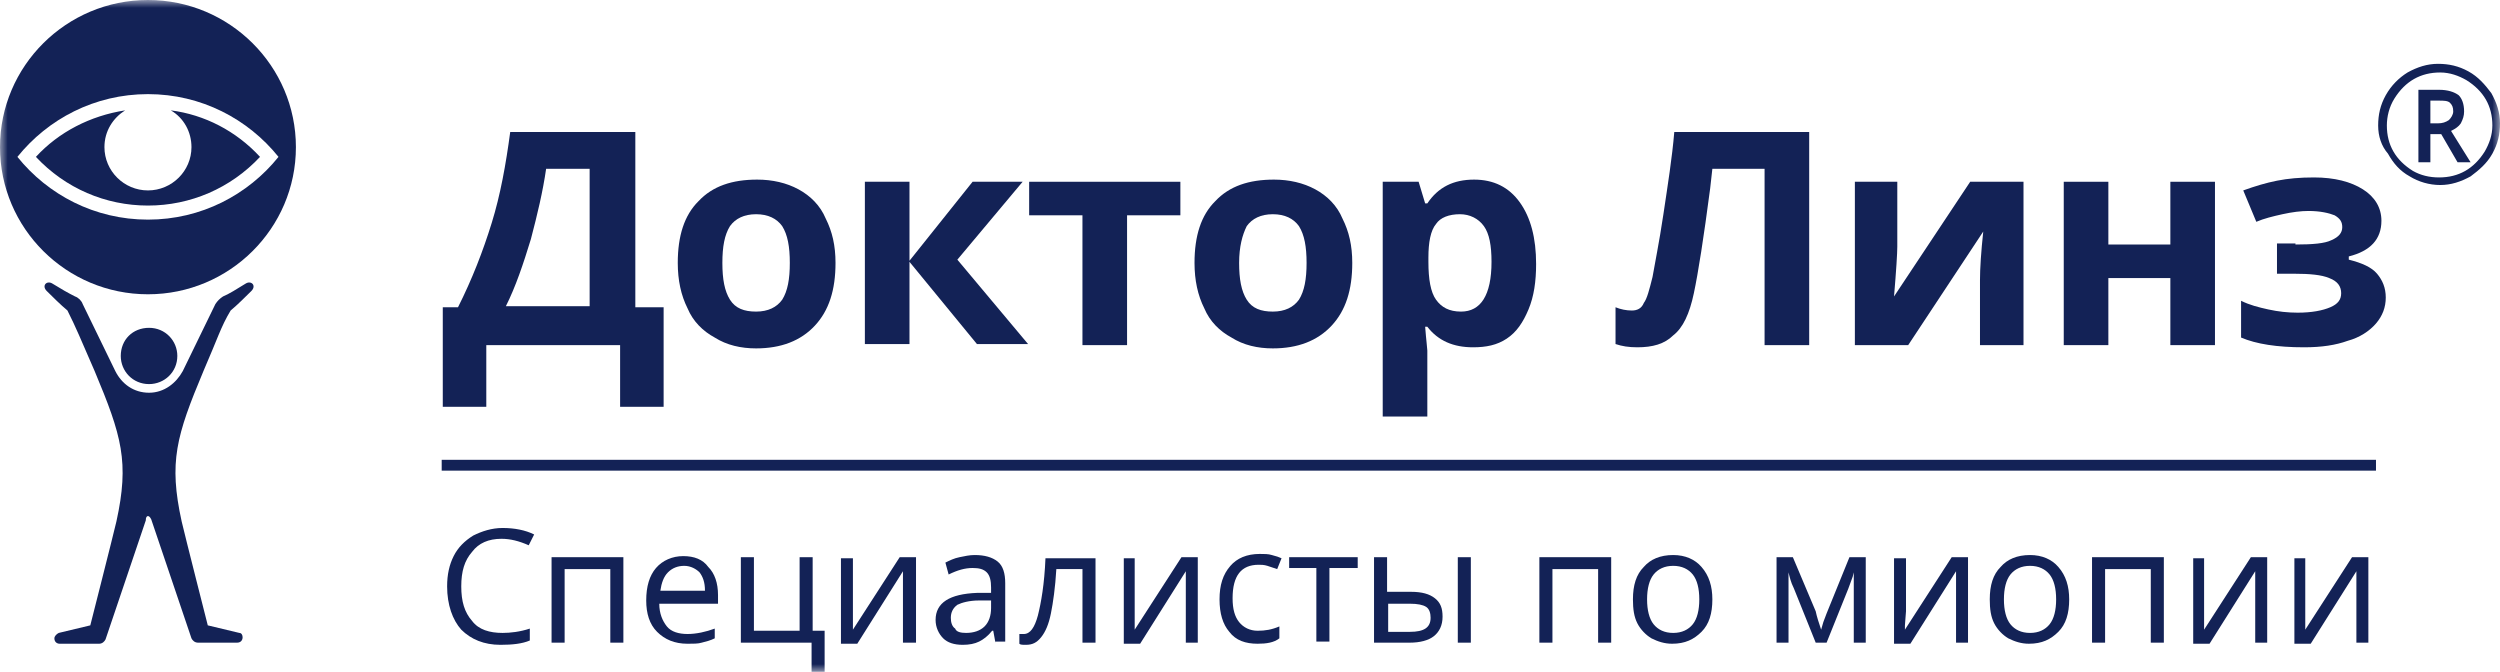 <?xml version="1.0" encoding="UTF-8"?> <svg xmlns="http://www.w3.org/2000/svg" width="160" height="43" viewBox="0 0 160 43" fill="none"><g clip-path="url(#clip0_231_2674)"><mask id="mask0_231_2674" style="mask-type:luminance" maskUnits="userSpaceOnUse" x="0" y="0" width="160" height="43"><path d="M160 0H0V43H160V0Z" fill="white"></path></mask><g mask="url(#mask0_231_2674)"><path d="M16.641 10.04C15.109 8.379 13.09 7.34 10.931 7.063C11.767 7.548 12.254 8.448 12.254 9.417C12.254 10.941 11.001 12.187 9.469 12.187C7.938 12.187 6.684 10.941 6.684 9.417C6.684 8.379 7.241 7.548 8.007 7.063C5.779 7.409 3.76 8.448 2.298 10.04C4.178 12.049 6.754 13.156 9.469 13.156C12.185 13.156 14.761 12.049 16.641 10.04Z" fill="#132256"></path><path d="M9.469 18.834C14.691 18.834 18.938 14.61 18.938 9.417C18.938 4.224 14.691 0 9.469 0C4.247 0 0 4.224 0 9.417C0 14.61 4.247 18.834 9.469 18.834ZM1.114 10.04C3.064 7.617 6.057 6.024 9.469 6.024C12.881 6.024 15.875 7.617 17.824 10.04C15.875 12.464 12.881 14.056 9.469 14.056C6.057 14.056 3.064 12.464 1.114 10.04Z" fill="#132256"></path><path d="M7.729 22.781C7.729 23.751 8.494 24.582 9.539 24.582C10.514 24.582 11.349 23.82 11.349 22.781C11.349 21.812 10.583 20.981 9.539 20.981C8.494 20.981 7.729 21.743 7.729 22.781Z" fill="#132256"></path><path d="M9.469 33.029C9.539 33.029 9.608 33.098 9.678 33.237L12.254 40.854C12.324 40.992 12.463 41.13 12.672 41.13H15.178C15.387 41.13 15.527 40.992 15.527 40.784C15.527 40.646 15.457 40.507 15.318 40.507L13.298 40.023C13.298 40.023 11.836 34.276 11.627 33.375C10.792 29.567 11.279 27.905 13.02 23.75C13.925 21.673 14.134 20.912 14.761 19.873C15.178 19.527 15.735 18.973 16.084 18.627C16.432 18.28 16.084 17.934 15.735 18.142C15.178 18.488 14.621 18.834 14.273 18.973C14.064 19.111 13.925 19.25 13.786 19.457L11.697 23.75C11.279 24.512 10.513 25.135 9.539 25.135C8.564 25.135 7.798 24.581 7.38 23.75L5.291 19.457C5.222 19.25 5.013 19.042 4.804 18.973C4.386 18.765 3.899 18.488 3.342 18.142C2.994 17.934 2.646 18.28 2.994 18.627C3.342 18.973 3.899 19.527 4.317 19.873C4.874 20.981 5.152 21.673 6.057 23.75C7.798 27.905 8.285 29.567 7.45 33.375C7.241 34.276 5.779 40.023 5.779 40.023L3.76 40.507C3.62 40.577 3.481 40.715 3.481 40.854C3.481 41.061 3.62 41.2 3.829 41.2H6.336C6.545 41.2 6.684 41.061 6.754 40.923L9.33 33.306C9.33 33.098 9.399 33.029 9.469 33.029Z" fill="#132256"></path><path d="M28.268 19.665H29.312C30.218 17.865 30.914 16.064 31.471 14.264C32.028 12.464 32.376 10.525 32.654 8.448H40.661V19.665H42.472V26.035H39.687V22.089H31.123V26.035H28.338V19.665H28.268ZM34.952 10.802C34.743 12.256 34.395 13.71 33.977 15.303C33.49 16.895 33.003 18.349 32.376 19.596H37.737V10.802H34.952Z" fill="#132256"></path><path d="M53.473 16.826C53.473 18.557 53.055 19.873 52.15 20.843C51.245 21.812 49.992 22.297 48.39 22.297C47.415 22.297 46.51 22.089 45.744 21.604C44.978 21.189 44.352 20.566 44.004 19.735C43.586 18.904 43.377 17.934 43.377 16.826C43.377 15.095 43.795 13.78 44.7 12.88C45.605 11.91 46.858 11.495 48.46 11.495C49.434 11.495 50.34 11.702 51.105 12.118C51.871 12.533 52.498 13.156 52.846 13.987C53.264 14.818 53.473 15.719 53.473 16.826ZM46.232 16.826C46.232 17.865 46.371 18.627 46.719 19.181C47.067 19.735 47.624 19.942 48.39 19.942C49.156 19.942 49.713 19.665 50.061 19.181C50.409 18.627 50.548 17.865 50.548 16.826C50.548 15.788 50.409 15.026 50.061 14.472C49.713 13.987 49.156 13.71 48.39 13.71C47.624 13.71 47.067 13.987 46.719 14.472C46.371 15.026 46.232 15.788 46.232 16.826Z" fill="#132256"></path><path d="M62.245 11.633H65.448L61.271 16.618L65.796 22.019H62.524L58.207 16.757V22.019H55.352V11.633H58.207V16.688L62.245 11.633Z" fill="#132256"></path><path d="M75.544 11.633V13.779H72.132V22.088H69.277V13.779H65.866V11.633H75.544Z" fill="#132256"></path><path d="M86.545 16.826C86.545 18.557 86.127 19.873 85.222 20.843C84.317 21.812 83.064 22.297 81.462 22.297C80.487 22.297 79.582 22.089 78.817 21.604C78.051 21.189 77.424 20.566 77.076 19.735C76.658 18.904 76.449 17.934 76.449 16.826C76.449 15.095 76.867 13.78 77.772 12.88C78.677 11.91 79.93 11.495 81.532 11.495C82.507 11.495 83.412 11.702 84.178 12.118C84.944 12.533 85.57 13.156 85.918 13.987C86.336 14.818 86.545 15.719 86.545 16.826ZM79.304 16.826C79.304 17.865 79.443 18.627 79.791 19.181C80.139 19.735 80.696 19.942 81.462 19.942C82.228 19.942 82.785 19.665 83.133 19.181C83.481 18.627 83.621 17.865 83.621 16.826C83.621 15.788 83.481 15.026 83.133 14.472C82.785 13.987 82.228 13.71 81.462 13.71C80.696 13.71 80.139 13.987 79.791 14.472C79.513 15.026 79.304 15.788 79.304 16.826Z" fill="#132256"></path><path d="M94.273 22.227C93.02 22.227 92.045 21.812 91.349 20.912H91.21C91.279 21.812 91.349 22.297 91.349 22.435V26.659H88.494V11.633H90.792L91.21 13.018H91.349C92.045 11.979 93.02 11.495 94.343 11.495C95.596 11.495 96.571 11.979 97.267 12.949C97.963 13.918 98.311 15.234 98.311 16.896C98.311 18.003 98.172 18.973 97.824 19.804C97.476 20.635 97.058 21.258 96.431 21.673C95.805 22.089 95.109 22.227 94.273 22.227ZM93.438 13.71C92.741 13.71 92.184 13.918 91.906 14.334C91.558 14.749 91.418 15.511 91.418 16.48V16.757C91.418 17.865 91.558 18.696 91.906 19.181C92.254 19.665 92.741 19.942 93.507 19.942C94.76 19.942 95.457 18.904 95.457 16.757C95.457 15.719 95.317 14.957 94.969 14.472C94.621 13.987 94.064 13.71 93.438 13.71Z" fill="#132256"></path><path d="M115.857 22.089H112.933V10.802H109.591L109.452 12.048C109.034 15.234 108.686 17.449 108.407 18.765C108.129 20.081 107.711 20.981 107.084 21.465C106.527 22.019 105.762 22.227 104.787 22.227C104.23 22.227 103.812 22.158 103.394 22.019V19.665C103.742 19.804 104.09 19.873 104.439 19.873C104.787 19.873 105.065 19.734 105.205 19.388C105.413 19.111 105.553 18.557 105.762 17.726C105.901 16.895 106.179 15.58 106.458 13.71C106.736 11.841 107.015 10.11 107.154 8.448H115.788V22.089H115.857Z" fill="#132256"></path><path d="M121.427 11.633V15.787C121.427 16.203 121.358 17.311 121.218 18.973L126.092 11.633H129.504V22.088H126.719V17.934C126.719 17.172 126.788 16.134 126.928 14.818L122.124 22.088H118.712V11.633H121.427Z" fill="#132256"></path><path d="M134.935 11.633V15.649H138.903V11.633H141.758V22.088H138.903V17.796H134.935V22.088H132.08V11.633H134.935Z" fill="#132256"></path><path d="M146.91 15.649C148.024 15.649 148.79 15.58 149.208 15.372C149.695 15.164 149.904 14.887 149.904 14.541C149.904 14.195 149.765 13.987 149.417 13.78C149.069 13.641 148.512 13.502 147.746 13.502C147.258 13.502 146.701 13.572 146.075 13.71C145.448 13.849 144.891 13.987 144.404 14.195L143.568 12.187C144.334 11.91 145.03 11.702 145.727 11.564C146.423 11.425 147.189 11.356 148.094 11.356C149.417 11.356 150.461 11.633 151.227 12.118C151.993 12.602 152.411 13.295 152.411 14.126C152.411 15.303 151.715 16.064 150.322 16.411V16.618C151.157 16.826 151.784 17.103 152.132 17.519C152.48 17.934 152.689 18.419 152.689 19.042C152.689 19.665 152.48 20.219 152.063 20.704C151.645 21.189 151.018 21.604 150.252 21.812C149.486 22.089 148.581 22.227 147.467 22.227C145.727 22.227 144.404 22.019 143.429 21.604V19.25C143.986 19.527 144.543 19.665 145.17 19.804C145.796 19.942 146.423 20.011 147.05 20.011C147.955 20.011 148.651 19.873 149.138 19.665C149.626 19.457 149.835 19.18 149.835 18.765C149.835 18.349 149.626 18.003 149.069 17.796C148.581 17.588 147.815 17.519 146.841 17.519H145.727V15.58H146.91V15.649Z" fill="#132256"></path><path d="M152.063 29.428H28.268V30.121H152.063V29.428Z" fill="#132256"></path><path d="M32.097 34.483C31.262 34.483 30.635 34.76 30.218 35.314C29.73 35.868 29.521 36.56 29.521 37.53C29.521 38.499 29.73 39.191 30.218 39.745C30.635 40.299 31.332 40.507 32.167 40.507C32.654 40.507 33.281 40.438 33.908 40.23V40.992C33.42 41.2 32.794 41.269 32.028 41.269C30.983 41.269 30.148 40.923 29.521 40.299C28.964 39.676 28.616 38.707 28.616 37.53C28.616 36.768 28.756 36.145 29.034 35.591C29.312 35.037 29.73 34.621 30.287 34.275C30.844 33.998 31.471 33.791 32.167 33.791C32.933 33.791 33.629 33.929 34.186 34.206L33.838 34.898C33.212 34.621 32.654 34.483 32.097 34.483Z" fill="#132256"></path><path d="M36.136 41.13H35.3V35.66H39.896V41.13H39.06V36.422H36.136V41.13Z" fill="#132256"></path><path d="M44.004 41.2C43.168 41.2 42.541 40.922 42.054 40.438C41.567 39.953 41.358 39.261 41.358 38.43C41.358 37.53 41.567 36.837 41.984 36.352C42.402 35.868 43.029 35.591 43.725 35.591C44.421 35.591 44.978 35.798 45.327 36.283C45.744 36.699 45.953 37.322 45.953 38.084V38.638H42.193C42.193 39.261 42.402 39.745 42.681 40.092C42.959 40.438 43.447 40.576 44.004 40.576C44.561 40.576 45.187 40.438 45.744 40.23V40.853C45.466 40.992 45.187 41.061 44.909 41.13C44.7 41.2 44.352 41.2 44.004 41.2ZM43.795 36.214C43.377 36.214 43.029 36.352 42.75 36.63C42.472 36.906 42.333 37.322 42.263 37.807H45.118C45.118 37.253 44.978 36.906 44.77 36.63C44.561 36.422 44.212 36.214 43.795 36.214Z" fill="#132256"></path><path d="M52.776 43H51.941V41.13H47.415V35.66H48.251V40.369H51.175V35.66H52.01V40.369H52.776V43Z" fill="#132256"></path><path d="M54.587 35.66V39.122V40.023V40.299L57.581 35.66H58.625V41.13H57.789V37.807V37.184V36.56L54.865 41.2H53.821V35.729H54.587V35.66Z" fill="#132256"></path><path d="M63.707 41.13L63.568 40.368H63.498C63.22 40.715 62.941 40.922 62.663 41.061C62.384 41.199 62.036 41.269 61.619 41.269C61.062 41.269 60.644 41.13 60.365 40.853C60.087 40.576 59.878 40.161 59.878 39.676C59.878 38.568 60.783 38.014 62.524 37.945H63.429V37.599C63.429 37.183 63.359 36.837 63.15 36.629C62.941 36.422 62.663 36.352 62.245 36.352C61.758 36.352 61.27 36.491 60.713 36.768L60.505 36.006C60.783 35.868 61.062 35.729 61.41 35.66C61.758 35.591 62.036 35.522 62.384 35.522C63.011 35.522 63.498 35.66 63.847 35.937C64.195 36.214 64.334 36.699 64.334 37.322V41.061H63.707V41.13ZM61.827 40.507C62.315 40.507 62.733 40.368 63.011 40.092C63.29 39.815 63.429 39.399 63.429 38.914V38.43H62.663C62.036 38.43 61.549 38.568 61.27 38.707C60.992 38.914 60.853 39.191 60.853 39.538C60.853 39.815 60.922 40.092 61.131 40.23C61.201 40.438 61.479 40.507 61.827 40.507Z" fill="#132256"></path><path d="M70.113 41.13H69.278V36.422H67.606C67.537 37.599 67.398 38.569 67.258 39.261C67.119 39.953 66.91 40.438 66.632 40.784C66.353 41.13 66.075 41.269 65.657 41.269C65.448 41.269 65.309 41.269 65.239 41.2V40.577C65.309 40.577 65.379 40.577 65.518 40.577C65.936 40.577 66.214 40.161 66.423 39.399C66.632 38.569 66.841 37.391 66.91 35.73H70.113V41.13Z" fill="#132256"></path><path d="M72.62 35.66V39.122V40.023V40.299L75.614 35.66H76.658V41.13H75.892V37.807V37.184V36.56L72.968 41.2H71.923V35.729H72.62V35.66Z" fill="#132256"></path><path d="M80.487 41.199C79.721 41.199 79.095 40.992 78.677 40.438C78.259 39.953 78.05 39.261 78.05 38.36C78.05 37.46 78.259 36.768 78.747 36.214C79.164 35.729 79.791 35.452 80.626 35.452C80.905 35.452 81.183 35.452 81.392 35.521C81.671 35.591 81.88 35.66 82.019 35.729L81.74 36.422C81.532 36.352 81.323 36.283 81.114 36.214C80.905 36.145 80.696 36.145 80.557 36.145C79.443 36.145 78.886 36.837 78.886 38.291C78.886 38.983 79.025 39.468 79.304 39.815C79.582 40.161 80 40.368 80.487 40.368C80.975 40.368 81.392 40.299 81.88 40.091V40.853C81.532 41.13 81.044 41.199 80.487 41.199Z" fill="#132256"></path><path d="M86.893 36.353H85.083V41.061H84.247V36.353H82.506V35.66H86.893V36.353Z" fill="#132256"></path><path d="M88.843 37.876H90.305C91.001 37.876 91.488 38.014 91.837 38.291C92.185 38.568 92.324 38.915 92.324 39.468C92.324 40.023 92.115 40.438 91.767 40.715C91.419 40.992 90.862 41.13 90.235 41.13H87.938V35.66H88.773V37.876H88.843ZM88.843 38.638V40.438H90.235C91.14 40.438 91.558 40.161 91.558 39.538C91.558 39.261 91.488 38.984 91.28 38.845C91.071 38.707 90.722 38.638 90.235 38.638H88.843ZM94.134 41.13H93.299V35.66H94.134V41.13Z" fill="#132256"></path><path d="M99.356 41.13H98.52V35.66H103.116V41.13H102.28V36.422H99.356V41.13Z" fill="#132256"></path><path d="M109.591 38.361C109.591 39.261 109.382 39.953 108.895 40.438C108.407 40.922 107.85 41.199 107.015 41.199C106.527 41.199 106.11 41.061 105.692 40.853C105.344 40.645 104.996 40.299 104.787 39.884C104.578 39.468 104.508 38.984 104.508 38.361C104.508 37.46 104.717 36.768 105.204 36.283C105.622 35.798 106.249 35.522 107.084 35.522C107.85 35.522 108.477 35.798 108.895 36.283C109.382 36.837 109.591 37.529 109.591 38.361ZM105.413 38.361C105.413 39.053 105.553 39.607 105.831 39.953C106.11 40.299 106.527 40.507 107.084 40.507C107.641 40.507 108.059 40.299 108.338 39.953C108.616 39.607 108.755 39.053 108.755 38.361C108.755 37.668 108.616 37.114 108.338 36.768C108.059 36.422 107.641 36.214 107.084 36.214C106.527 36.214 106.11 36.422 105.831 36.768C105.553 37.114 105.413 37.668 105.413 38.361Z" fill="#132256"></path><path d="M116.553 40.299L116.693 39.815L116.902 39.261L118.364 35.66H119.408V41.13H118.642V36.63L118.573 36.907L118.294 37.668L116.902 41.13H116.205L114.813 37.668C114.604 37.253 114.534 36.907 114.465 36.63V41.13H113.699V35.66H114.743L116.205 39.122C116.275 39.468 116.414 39.884 116.553 40.299Z" fill="#132256"></path><path d="M121.984 35.66V39.122L121.915 40.023V40.299L124.909 35.66H125.953V41.13H125.187V37.807V37.184V36.56L122.263 41.2H121.218V35.729H121.984V35.66Z" fill="#132256"></path><path d="M132.428 38.361C132.428 39.261 132.219 39.953 131.732 40.438C131.245 40.922 130.688 41.199 129.852 41.199C129.365 41.199 128.947 41.061 128.529 40.853C128.181 40.645 127.833 40.299 127.624 39.884C127.415 39.468 127.345 38.984 127.345 38.361C127.345 37.46 127.554 36.768 128.042 36.283C128.459 35.798 129.086 35.522 129.922 35.522C130.688 35.522 131.314 35.798 131.732 36.283C132.219 36.837 132.428 37.529 132.428 38.361ZM128.251 38.361C128.251 39.053 128.39 39.607 128.668 39.953C128.947 40.299 129.365 40.507 129.922 40.507C130.479 40.507 130.896 40.299 131.175 39.953C131.453 39.607 131.593 39.053 131.593 38.361C131.593 37.668 131.453 37.114 131.175 36.768C130.896 36.422 130.479 36.214 129.922 36.214C129.365 36.214 128.947 36.422 128.668 36.768C128.39 37.114 128.251 37.668 128.251 38.361Z" fill="#132256"></path><path d="M134.726 41.13H133.89V35.66H138.486V41.13H137.65V36.422H134.726V41.13Z" fill="#132256"></path><path d="M141.062 35.66V39.122V40.023V40.299L144.056 35.66H145.1V41.13H144.334V37.807V37.184V36.56L141.41 41.2H140.365V35.729H141.062V35.66Z" fill="#132256"></path><path d="M147.537 35.66V39.122V40.023V40.299L150.531 35.66H151.575V41.13H150.809V37.807V37.184V36.56L147.885 41.2H146.841V35.729H147.537V35.66Z" fill="#132256"></path><path d="M152.202 8.032C152.202 7.34 152.341 6.717 152.689 6.093C153.037 5.47 153.525 4.986 154.082 4.639C154.708 4.293 155.335 4.085 156.031 4.085C156.728 4.085 157.354 4.224 157.981 4.57C158.607 4.916 159.025 5.401 159.443 5.955C159.791 6.578 160 7.201 160 7.894C160 8.586 159.861 9.209 159.513 9.833C159.164 10.456 158.677 10.871 158.12 11.287C157.493 11.633 156.867 11.841 156.171 11.841C155.474 11.841 154.778 11.633 154.221 11.287C153.594 10.941 153.177 10.456 152.829 9.833C152.411 9.348 152.202 8.725 152.202 8.032ZM152.759 8.032C152.759 8.655 152.898 9.209 153.177 9.694C153.455 10.179 153.873 10.594 154.43 10.941C154.917 11.217 155.474 11.356 156.101 11.356C156.728 11.356 157.285 11.217 157.772 10.941C158.259 10.664 158.677 10.248 159.025 9.694C159.304 9.209 159.513 8.655 159.513 8.032C159.513 7.409 159.373 6.855 159.095 6.37C158.816 5.886 158.399 5.47 157.842 5.124C157.354 4.847 156.797 4.639 156.171 4.639C155.544 4.639 154.987 4.778 154.5 5.055C154.012 5.332 153.594 5.747 153.246 6.301C152.898 6.855 152.759 7.478 152.759 8.032ZM157.702 7.132C157.702 7.409 157.633 7.617 157.493 7.894C157.354 8.102 157.145 8.24 156.867 8.379L158.12 10.387H157.285L156.24 8.586H155.544V10.387H154.778V5.747H156.101C156.658 5.747 157.076 5.886 157.354 6.093C157.563 6.301 157.702 6.647 157.702 7.132ZM155.474 7.894H156.031C156.31 7.894 156.519 7.825 156.728 7.686C156.867 7.548 157.006 7.34 157.006 7.132C157.006 6.855 156.936 6.717 156.797 6.578C156.658 6.44 156.379 6.44 156.101 6.44H155.544V7.894H155.474Z" fill="#132256"></path></g></g><defs><clipPath id="clip0_231_2674"><rect width="160" height="43" fill="white"></rect></clipPath></defs></svg> 